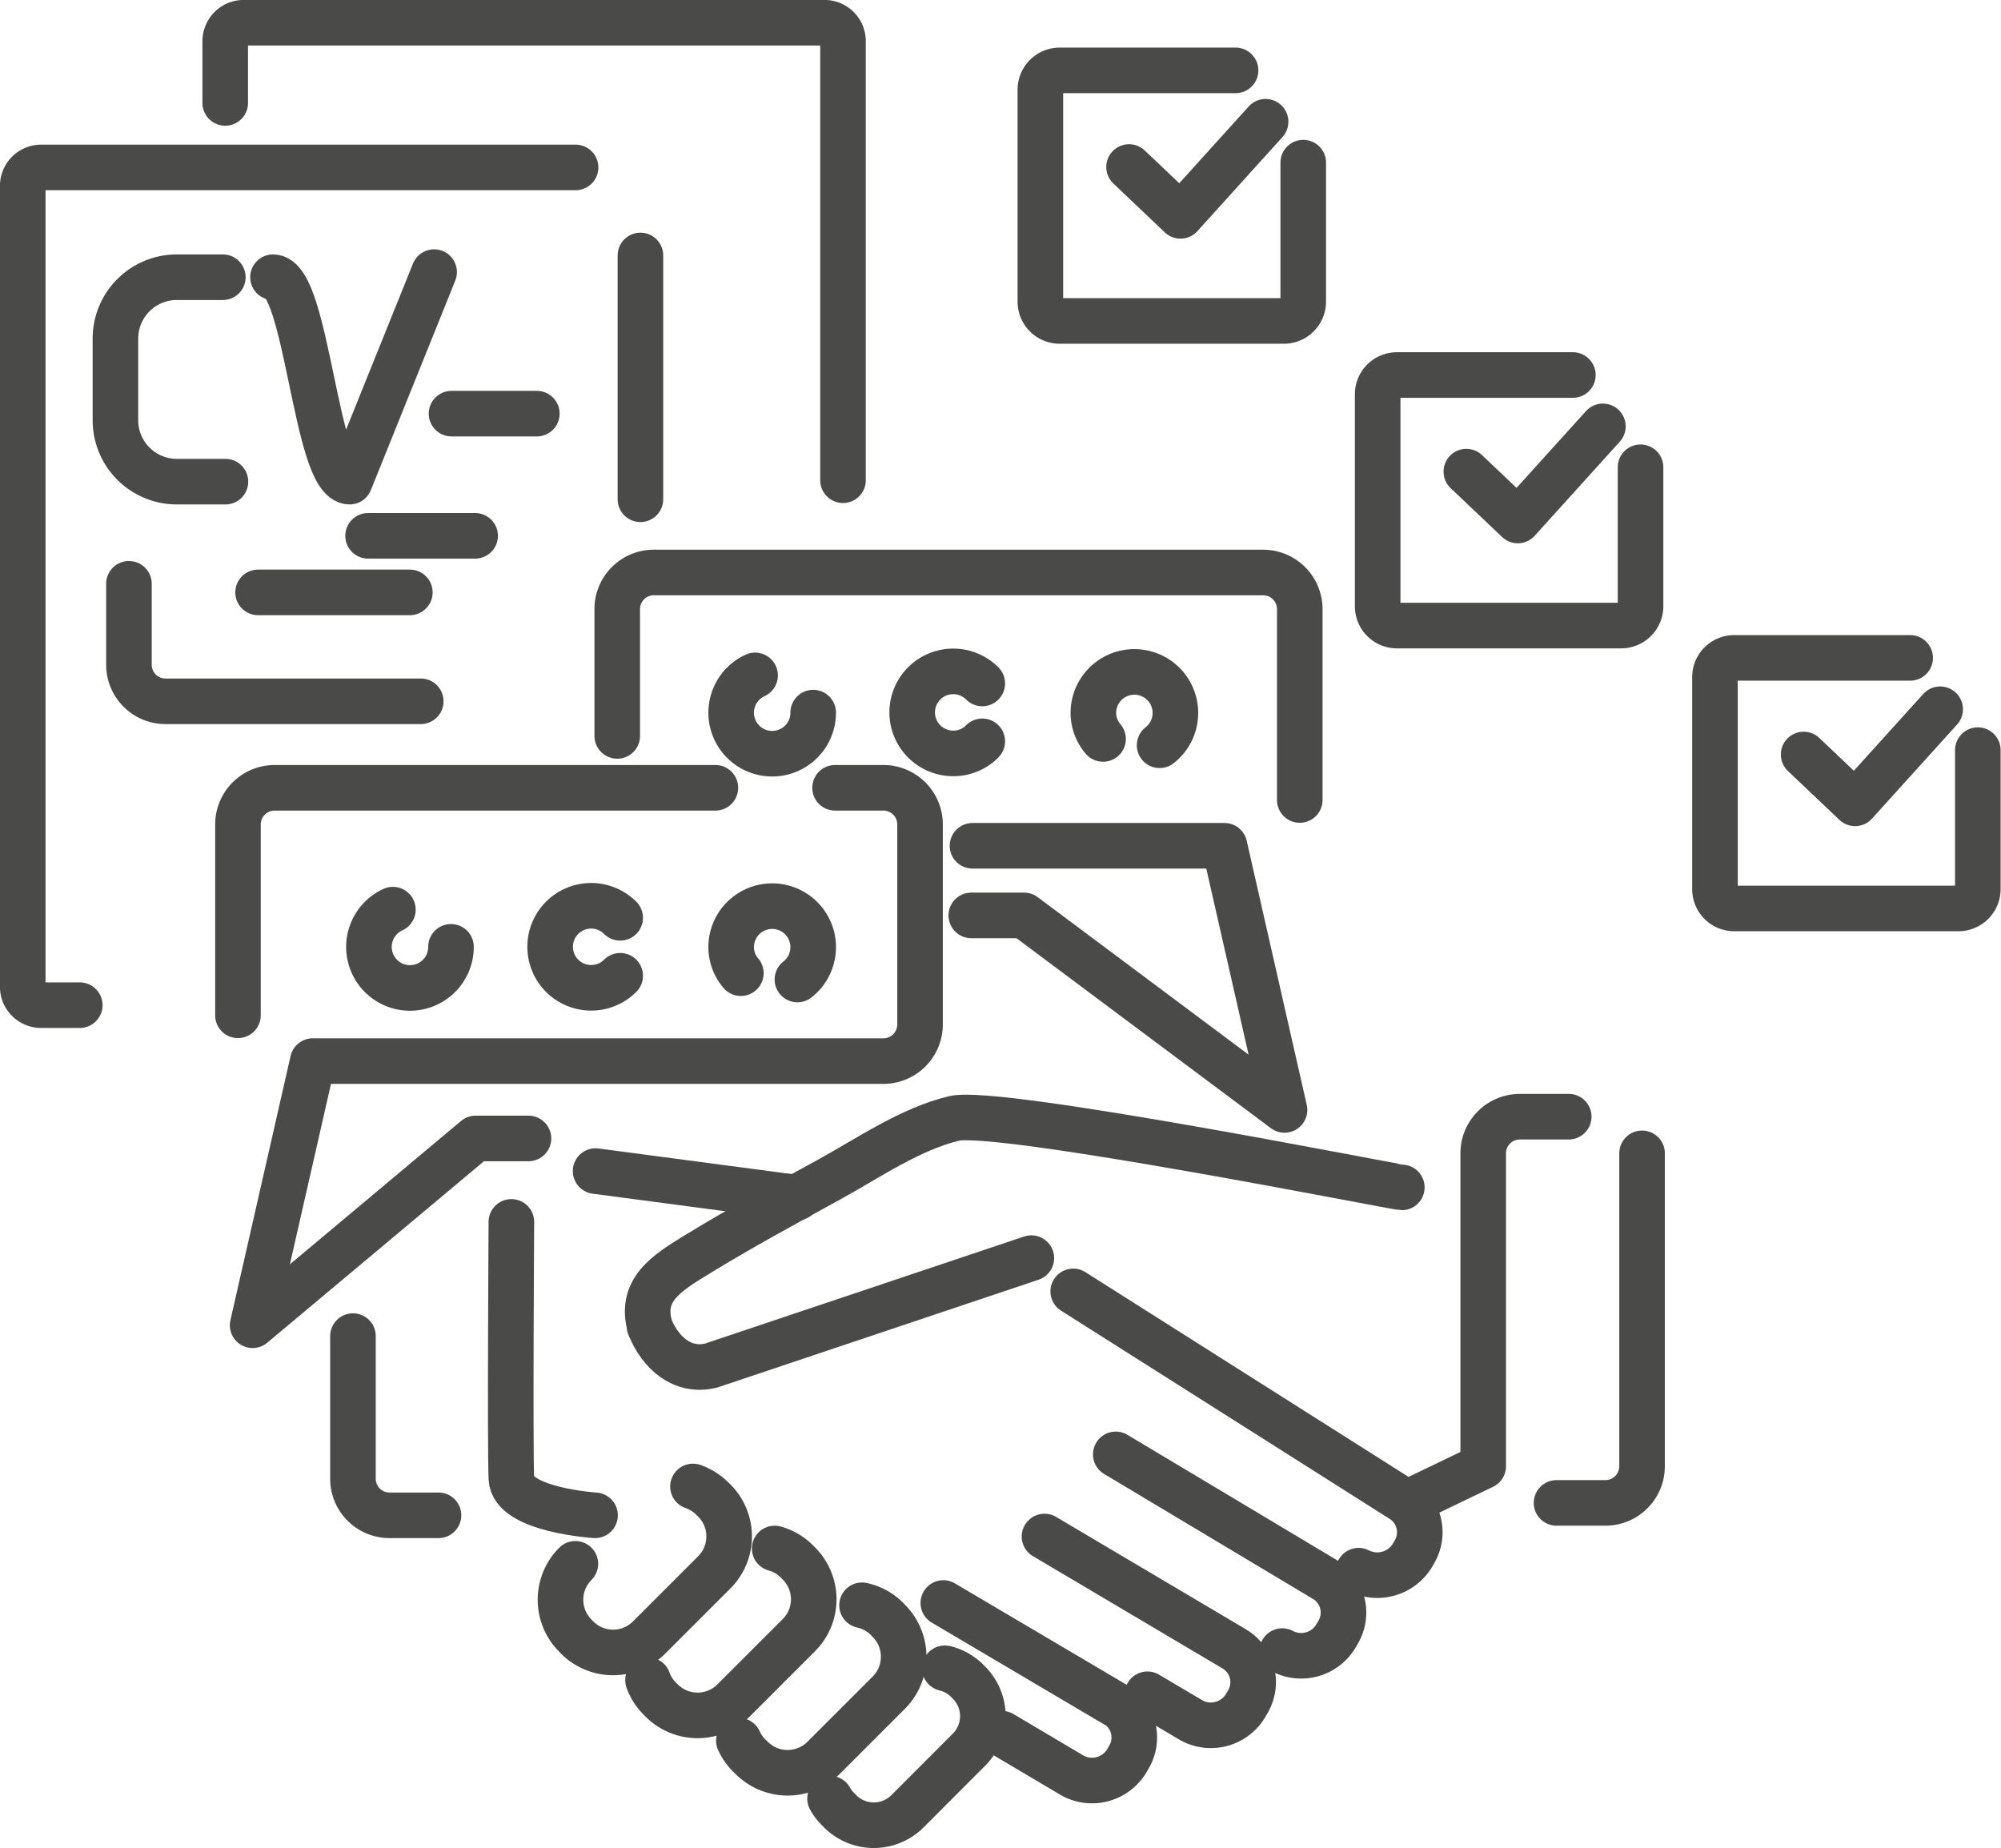 <svg xmlns="http://www.w3.org/2000/svg" viewBox="0 0 183.91 169.86"><g id="Warstwa_1" data-name="Warstwa 1"><path d="M426.69,751.49a4.67,4.67,0,0,1,1.78,1.12l.18.17a4.67,4.67,0,0,1,0,6.6l-6,6a4.67,4.67,0,0,1-6.6,0l-.17-.18a4.67,4.67,0,0,1,0-6.6" transform="translate(-363 -614.86)" style="fill:none;stroke:#4a4a49;stroke-linecap:round;stroke-linejoin:round;stroke-width:4.189px"></path><path d="M487.87,759.23a3.78,3.78,0,0,0,5-1.5l.12-.21a3.56,3.56,0,0,0-1.24-4.88l-30.11-19.08" transform="translate(-363 -614.86)" style="fill:none;stroke:#4a4a49;stroke-linecap:round;stroke-linejoin:round;stroke-width:4.189px"></path><path d="M491.84,724c-.5,0-37.13-7.3-41.15-6.34s-7.92,3.66-11.45,5.6c-4.05,2.22-8.14,4.44-12.08,6.85-3,1.82-5.39,3.35-4.41,6.75-.22-.48.19.49,0,0,.91,2.27,2.94,4.19,5.63,3.51l29.41-9.87" transform="translate(-363 -614.86)" style="fill:none;stroke:#4a4a49;stroke-linecap:round;stroke-linejoin:round;stroke-width:4.189px"></path><path d="M480.85,766.62a3.72,3.72,0,0,0,5-1.5l.12-.21a3.55,3.55,0,0,0,.4-2.7A3.51,3.51,0,0,0,484.7,760l-19.15-11.46" transform="translate(-363 -614.86)" style="fill:none;stroke:#4a4a49;stroke-linecap:round;stroke-linejoin:round;stroke-width:4.189px"></path><path d="M468.46,770.59l4.09,2.42a3.72,3.72,0,0,0,5-1.5l.12-.21a3.55,3.55,0,0,0-1.23-4.88L459,756.09" transform="translate(-363 -614.86)" style="fill:none;stroke:#4a4a49;stroke-linecap:round;stroke-linejoin:round;stroke-width:4.189px"></path><path d="M455.08,774.21l6.55,3.88a3.73,3.73,0,0,0,5-1.5l.12-.21a3.56,3.56,0,0,0-.81-4.58c-.14-.11-.68-.41-.68-.41L449.7,762.2" transform="translate(-363 -614.86)" style="fill:none;stroke:#4a4a49;stroke-linecap:round;stroke-linejoin:round;stroke-width:4.189px"></path><path d="M434.2,757.19a4.58,4.58,0,0,1,2.05,1.2l.17.17a4.66,4.66,0,0,1,0,6.6l-6,6a4.67,4.67,0,0,1-6.61,0l-.17-.17a4.55,4.55,0,0,1-1.08-1.7" transform="translate(-363 -614.86)" style="fill:none;stroke:#4a4a49;stroke-linecap:round;stroke-linejoin:round;stroke-width:4.189px"></path><path d="M442.23,762.41a4.6,4.6,0,0,1,2.29,1.25l.17.18a4.67,4.67,0,0,1,0,6.6l-6,6a4.67,4.67,0,0,1-6.6,0l-.18-.17a4.66,4.66,0,0,1-1-1.42" transform="translate(-363 -614.86)" style="fill:none;stroke:#4a4a49;stroke-linecap:round;stroke-linejoin:round;stroke-width:4.189px"></path><path d="M449.84,768.2a4.31,4.31,0,0,1,2.05,1.15l.16.16a4.36,4.36,0,0,1,0,6.18l-5.65,5.66a4.38,4.38,0,0,1-6.18,0l-.16-.17a4,4,0,0,1-.77-1" transform="translate(-363 -614.86)" style="fill:none;stroke:#4a4a49;stroke-linecap:round;stroke-linejoin:round;stroke-width:4.189px"></path><line x1="54.74" y1="107.64" x2="73.24" y2="110.09" style="fill:none;stroke:#4a4a49;stroke-linecap:round;stroke-linejoin:round;stroke-width:4.189px"></line><path d="M507.18,717.5h-4.49a3.37,3.37,0,0,0-3.37,3.37v28.76l-6.23,3" transform="translate(-363 -614.86)" style="fill:none;stroke:#4a4a49;stroke-linecap:round;stroke-linejoin:round;stroke-width:4.189px"></path><path d="M506.06,753h4.49a3.37,3.37,0,0,0,3.37-3.37V720.87" transform="translate(-363 -614.86)" style="fill:none;stroke:#4a4a49;stroke-linecap:round;stroke-linejoin:round;stroke-width:4.189px"></path><path d="M410,727.17s-.13,20.71,0,23.6,7.69,3.37,7.69,3.37" transform="translate(-363 -614.86)" style="fill:none;stroke:#4a4a49;stroke-linecap:round;stroke-linejoin:round;stroke-width:4.189px"></path><path d="M403.3,754.14h-4.5a3.36,3.36,0,0,1-3.36-3.36V737.67" transform="translate(-363 -614.86)" style="fill:none;stroke:#4a4a49;stroke-linecap:round;stroke-linejoin:round;stroke-width:4.189px"></path><path d="M419.73,682.5V670.85a3.36,3.36,0,0,1,3.36-3.37h56a3.37,3.37,0,0,1,3.37,3.37v17.54" transform="translate(-363 -614.86)" style="fill:none;stroke:#4a4a49;stroke-linecap:round;stroke-linejoin:round;stroke-width:4.189px"></path><path d="M452.27,699h4.85l23.94,17.88-5.52-24.28H452.38" transform="translate(-363 -614.86)" style="fill:none;stroke:#4a4a49;stroke-linecap:round;stroke-linejoin:round;stroke-width:4.189px"></path><path d="M428.75,687.27H388.24a3.37,3.37,0,0,0-3.37,3.37v17.54" transform="translate(-363 -614.86)" style="fill:none;stroke:#4a4a49;stroke-linecap:round;stroke-linejoin:round;stroke-width:4.189px"></path><path d="M411.57,719.5h-4.85l-20.5,17.17,5.53-24.28h52.44a3.37,3.37,0,0,0,3.37-3.37V690.64a3.37,3.37,0,0,0-3.37-3.37h-4.44" transform="translate(-363 -614.86)" style="fill:none;stroke:#4a4a49;stroke-linecap:round;stroke-linejoin:round;stroke-width:4.189px"></path><path d="M404.45,701.89a3.77,3.77,0,1,1-5.34-3.42" transform="translate(-363 -614.86)" style="fill:none;stroke:#4a4a49;stroke-linecap:round;stroke-linejoin:round;stroke-width:4.189px"></path><path d="M420,704.55a3.77,3.77,0,1,1,0-5.33" transform="translate(-363 -614.86)" style="fill:none;stroke:#4a4a49;stroke-linecap:round;stroke-linejoin:round;stroke-width:4.189px"></path><path d="M431.09,704.31a3.72,3.72,0,0,1-.89-2.42,3.77,3.77,0,1,1,6.09,3" transform="translate(-363 -614.86)" style="fill:none;stroke:#4a4a49;stroke-linecap:round;stroke-linejoin:round;stroke-width:4.189px"></path><path d="M437.74,680.36a3.77,3.77,0,1,1-5.34-3.42" transform="translate(-363 -614.86)" style="fill:none;stroke:#4a4a49;stroke-linecap:round;stroke-linejoin:round;stroke-width:4.189px"></path><path d="M453.28,683a3.72,3.72,0,0,1-2.66,1.11,3.77,3.77,0,1,1,2.66-6.43" transform="translate(-363 -614.86)" style="fill:none;stroke:#4a4a49;stroke-linecap:round;stroke-linejoin:round;stroke-width:4.189px"></path><path d="M464.38,682.78a3.7,3.7,0,0,1-.89-2.42,3.77,3.77,0,1,1,6.09,3" transform="translate(-363 -614.86)" style="fill:none;stroke:#4a4a49;stroke-linecap:round;stroke-linejoin:round;stroke-width:4.189px"></path><path d="M383.48,640.34h-4.23a5.64,5.64,0,0,0-5.64,5.64v7.51a5.64,5.64,0,0,0,5.64,5.64h4.47" transform="translate(-363 -614.86)" style="fill:none;stroke:#4a4a49;stroke-linecap:round;stroke-linejoin:round;stroke-width:4.189px"></path><path d="M402.9,639.87l-7.76,19.26c-3.11,0-3.93-18.79-7.05-18.79" transform="translate(-363 -614.86)" style="fill:none;stroke:#4a4a49;stroke-linecap:round;stroke-linejoin:round;stroke-width:4.189px"></path><line x1="43.67" y1="49.25" x2="33.83" y2="49.25" style="fill:none;stroke:#4a4a49;stroke-linecap:round;stroke-linejoin:round;stroke-width:4.189px"></line><line x1="41.5" y1="38.02" x2="49.34" y2="38.02" style="fill:none;stroke:#4a4a49;stroke-linecap:round;stroke-linejoin:round;stroke-width:4.189px"></line><path d="M401.67,679.32H378.21a3.36,3.36,0,0,1-3.36-3.37v-7.43" transform="translate(-363 -614.86)" style="fill:none;stroke:#4a4a49;stroke-linecap:round;stroke-linejoin:round;stroke-width:4.189px"></path><line x1="23.72" y1="54.45" x2="37.67" y2="54.45" style="fill:none;stroke:#4a4a49;stroke-linecap:round;stroke-linejoin:round;stroke-width:4.189px"></line><path d="M421.86,660.75V638.34" transform="translate(-363 -614.86)" style="fill:none;stroke:#4a4a49;stroke-linecap:round;stroke-linejoin:round;stroke-width:4.189px"></path><path d="M415.9,630.25H366.78a1.69,1.69,0,0,0-1.69,1.69v73.62a1.69,1.69,0,0,0,1.69,1.69h3.55" transform="translate(-363 -614.86)" style="fill:none;stroke:#4a4a49;stroke-linecap:round;stroke-linejoin:round;stroke-width:4.189px"></path><path d="M383.7,624.32v-5.67a1.7,1.7,0,0,1,1.7-1.7h53.38a1.7,1.7,0,0,1,1.7,1.7V659" transform="translate(-363 -614.86)" style="fill:none;stroke:#4a4a49;stroke-linecap:round;stroke-linejoin:round;stroke-width:4.189px"></path></g><g id="Warstwa_13" data-name="Warstwa 13"><polyline points="103.77 15.35 108.5 19.84 116.32 11.19" style="fill:none;stroke:#4a4a49;stroke-linecap:round;stroke-linejoin:round;stroke-width:4.189px"></polyline><path d="M476.56,621.33H460.39a1.77,1.77,0,0,0-1.77,1.77v19.49a1.77,1.77,0,0,0,1.77,1.77H481a1.78,1.78,0,0,0,1.78-1.77V629.81" transform="translate(-363 -614.86)" style="fill:none;stroke:#4a4a49;stroke-linecap:round;stroke-linejoin:round;stroke-width:4.189px"></path><polyline points="134.77 43.35 139.5 47.84 147.32 39.19" style="fill:none;stroke:#4a4a49;stroke-linecap:round;stroke-linejoin:round;stroke-width:4.189px"></polyline><path d="M507.56,649.33H491.39a1.77,1.77,0,0,0-1.77,1.77v19.49a1.77,1.77,0,0,0,1.77,1.77H512a1.78,1.78,0,0,0,1.78-1.77V657.81" transform="translate(-363 -614.86)" style="fill:none;stroke:#4a4a49;stroke-linecap:round;stroke-linejoin:round;stroke-width:4.189px"></path><polyline points="165.77 69.35 170.5 73.84 178.32 65.19" style="fill:none;stroke:#4a4a49;stroke-linecap:round;stroke-linejoin:round;stroke-width:4.189px"></polyline><path d="M538.56,675.33H522.39a1.77,1.77,0,0,0-1.77,1.77v19.49a1.77,1.77,0,0,0,1.77,1.77H543a1.78,1.78,0,0,0,1.78-1.77V683.81" transform="translate(-363 -614.86)" style="fill:none;stroke:#4a4a49;stroke-linecap:round;stroke-linejoin:round;stroke-width:4.189px"></path></g></svg>
